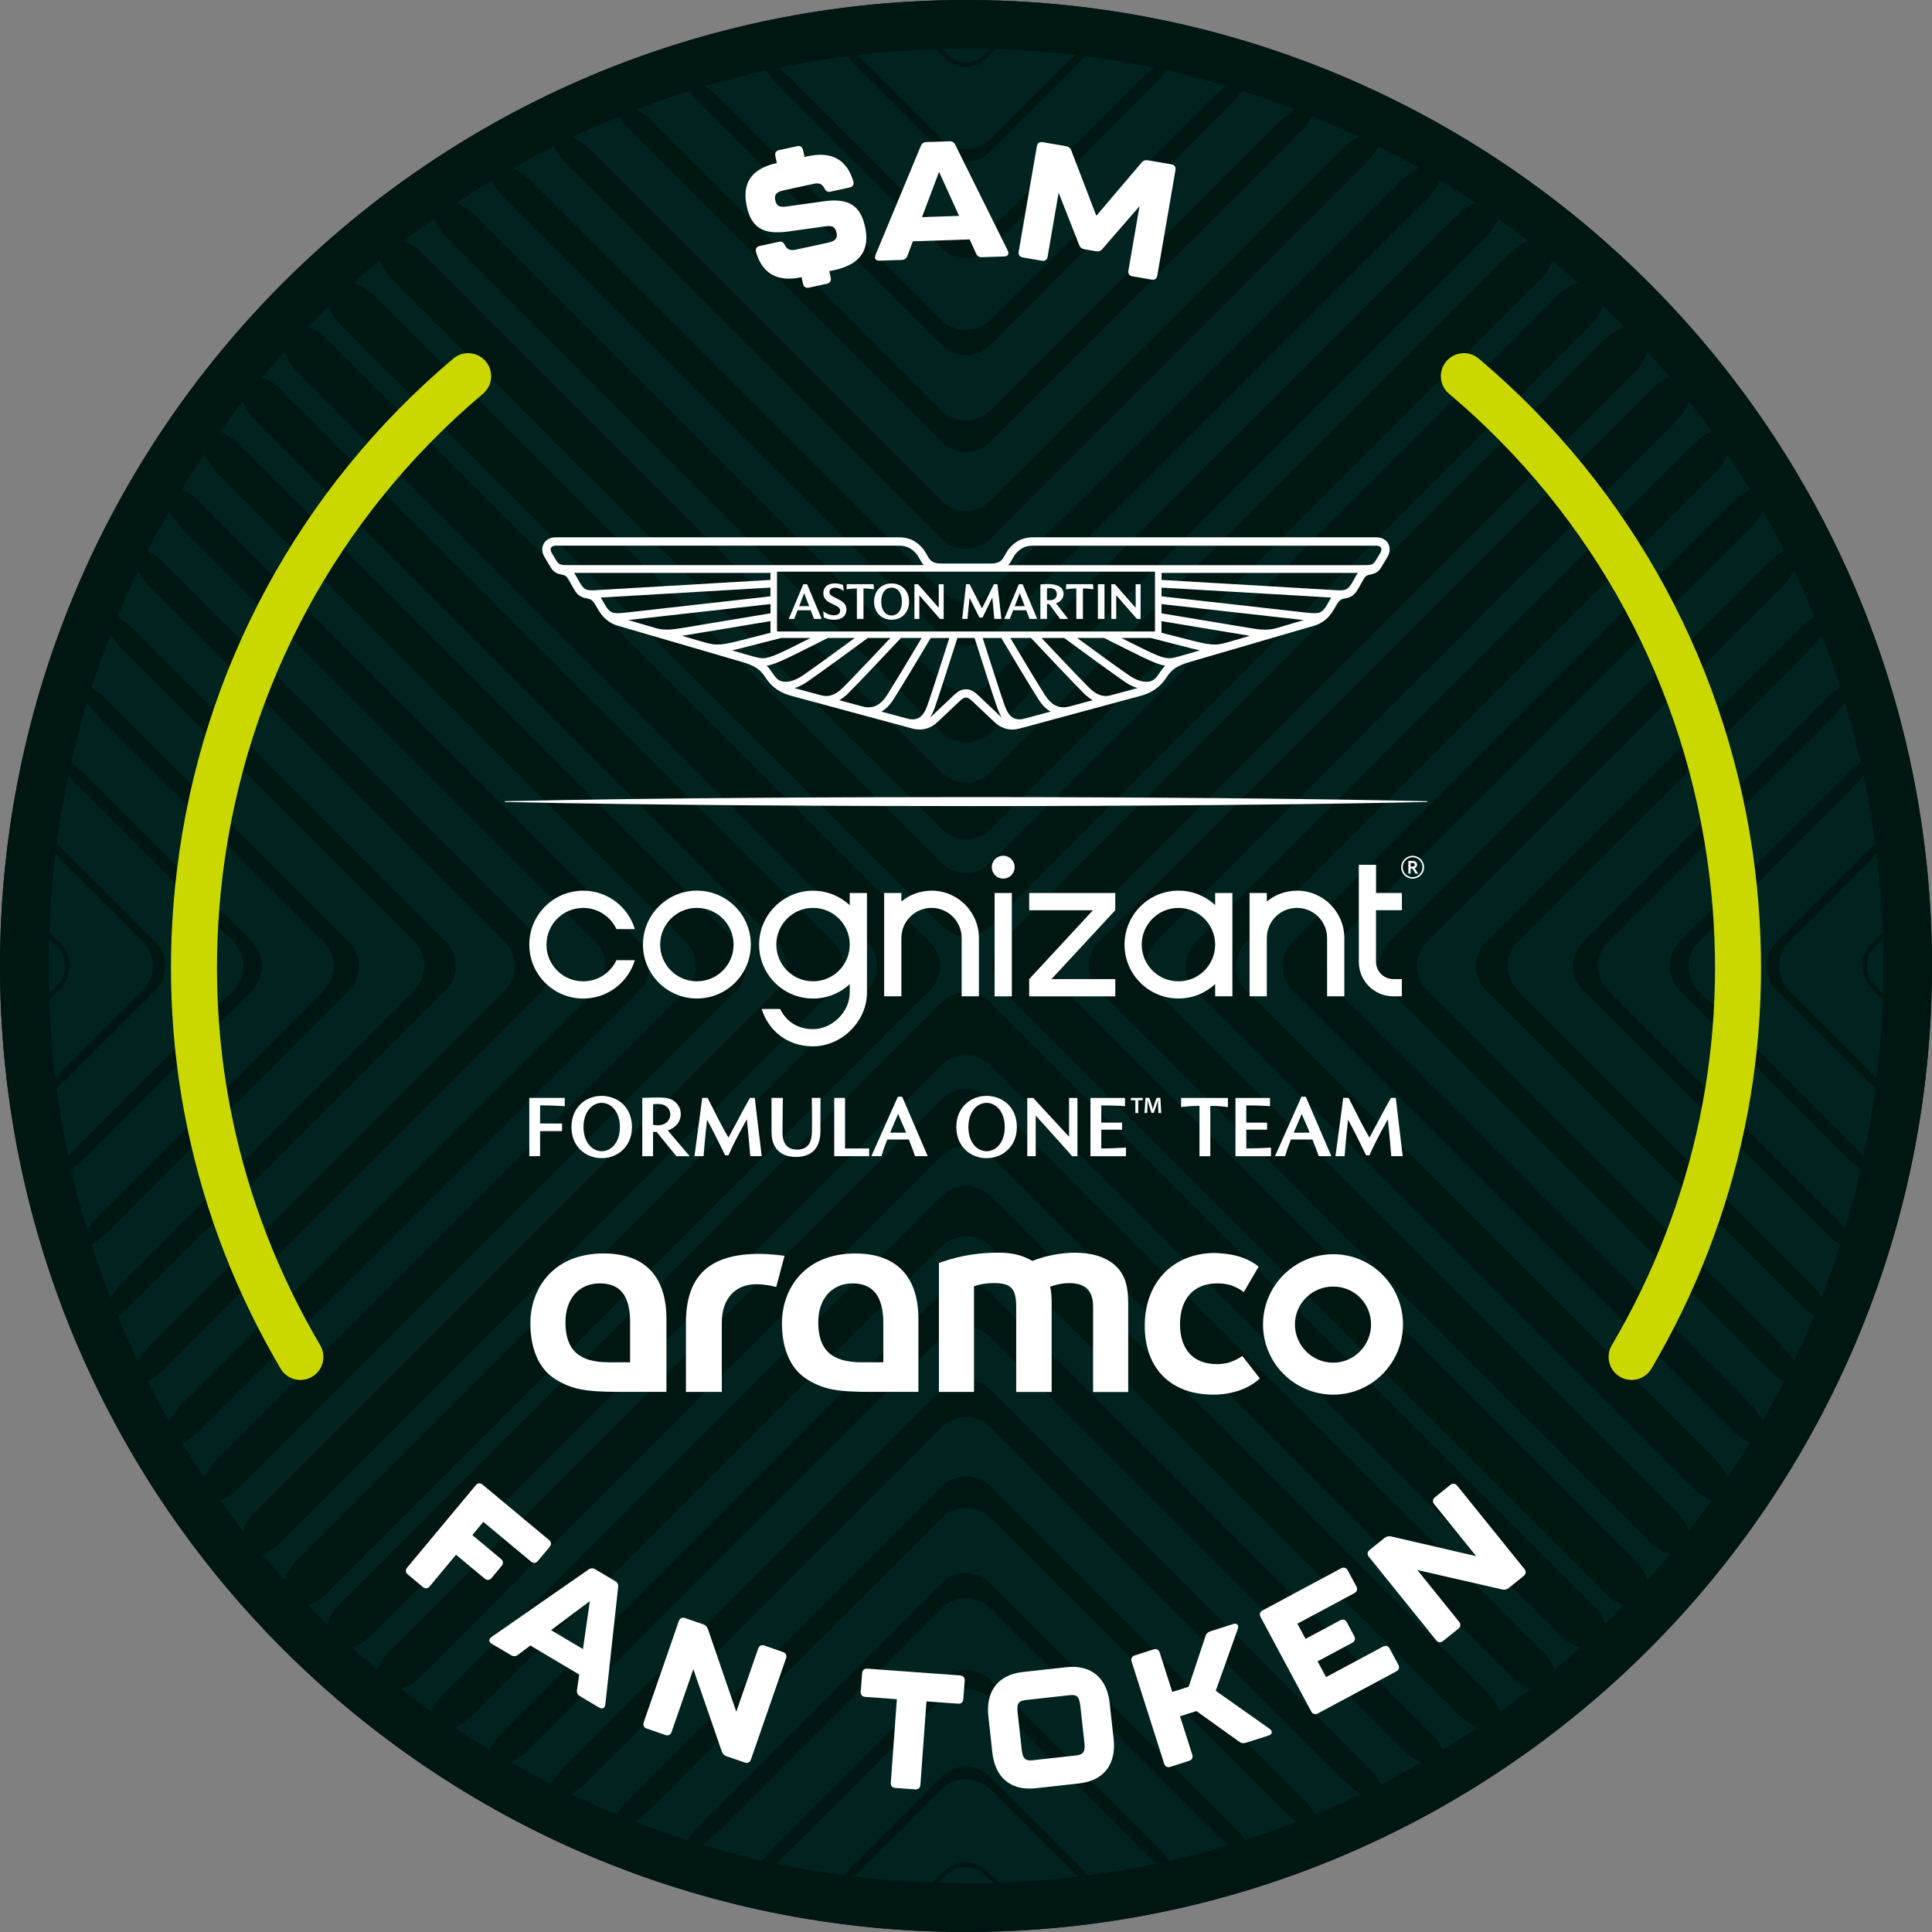 <svg xmlns="http://www.w3.org/2000/svg" id="Layer_2" data-name="Layer 2" viewBox="0 0 500 500"><rect x="0" y="0" width="500" height="500" fill="#808080" stroke="none"/><defs><style> .cls-1 { fill: #cad800; } .cls-2 { fill: #fff; } .cls-3 { fill: #001613; } .cls-4 { fill: #00231f; } </style></defs><g id="Layer_1-2" data-name="Layer 1"><g><circle class="cls-4" cx="250" cy="250" r="250"></circle><g><path class="cls-3" d="M413.87,73.93c-2.33-2.17-7.1-1.05-10.59,2.43l-146.97,146.97c-3.48,3.49-9.15,3.49-12.63,0L96.71,76.36c-3.49-3.48-8.26-4.61-10.59-2.43-2.34,2.17-1.34,6.8,2.14,10.3l155.42,155.41c3.48,3.49,9.15,3.49,12.63,0l155.42-155.41c3.48-3.49,4.48-8.13,2.14-10.3h0Z"></path><path class="cls-3" d="M400.88,62.67c-2.25-1.81-6.92-.41-10.42,3.09l-134.15,134.15c-3.48,3.49-9.15,3.49-12.63,0L109.53,65.76c-3.49-3.49-8.17-4.9-10.42-3.09-2.24,1.8-1.19,6.14,2.3,9.64l142.27,142.27c3.48,3.49,9.15,3.49,12.63,0l142.28-142.27c3.48-3.49,4.54-7.83,2.29-9.64h0Z"></path><path class="cls-3" d="M387.02,52.29c-2.13-1.47-6.7.2-10.19,3.69l-120.52,120.51c-3.48,3.49-9.15,3.49-12.63,0L123.16,55.97c-3.49-3.49-8.07-5.16-10.19-3.69-2.13,1.48-.99,5.54,2.49,9.03l128.21,128.21c3.48,3.49,9.15,3.49,12.63,0L384.53,61.32c3.49-3.49,4.62-7.56,2.49-9.03h0Z"></path><path class="cls-3" d="M372.25,42.81c-1.98-1.17-6.43.74-9.92,4.24l-106.02,106.01c-3.48,3.49-9.15,3.49-12.63,0l-106.02-106.01c-3.49-3.49-7.94-5.41-9.92-4.24-1.98,1.17-.74,4.99,2.75,8.47l113.19,113.19c3.48,3.48,9.15,3.48,12.63,0l113.19-113.19c3.49-3.48,4.73-7.3,2.75-8.47h0Z"></path><path class="cls-3" d="M356.54,34.28c-1.81-.89-6.12,1.24-9.61,4.73l-90.63,90.62c-3.48,3.49-9.15,3.49-12.63,0l-90.63-90.62c-3.48-3.49-7.8-5.62-9.61-4.73-1.81.89-.43,4.48,3.06,7.96l97.17,97.17c3.48,3.48,9.15,3.48,12.63,0l97.17-97.17c3.48-3.48,4.87-7.07,3.06-7.96h0Z"></path><path class="cls-3" d="M339.8,26.79c-1.6-.65-5.74,1.68-9.23,5.17l-74.25,74.25c-3.48,3.49-9.15,3.49-12.63,0L169.43,31.96c-3.48-3.49-7.62-5.82-9.23-5.17-1.61.65-.08,4.02,3.42,7.51l80.07,80.06c3.48,3.49,9.15,3.49,12.63,0l80.07-80.06c3.49-3.49,5.02-6.86,3.42-7.51h0Z"></path><path class="cls-3" d="M321.94,20.41c-1.37-.43-5.32,2.07-8.81,5.56l-56.81,56.81c-3.49,3.49-9.16,3.49-12.64,0l-56.81-56.81c-3.49-3.49-7.44-5.99-8.81-5.56-1.37.44.35,3.63,3.85,7.11l61.78,61.78c3.48,3.49,9.15,3.49,12.64,0l61.77-61.78c3.49-3.48,5.21-6.68,3.85-7.11h0Z"></path><path class="cls-3" d="M302.82,15.29c-1.1-.25-4.83,2.4-8.32,5.88l-38.18,38.19c-3.49,3.48-9.16,3.48-12.64,0l-38.19-38.19c-3.48-3.48-7.22-6.13-8.32-5.88-1.1.24.83,3.27,4.32,6.77l42.19,42.19c3.48,3.49,9.15,3.49,12.64,0l42.18-42.19c3.49-3.49,5.43-6.53,4.32-6.77h0Z"></path><path class="cls-3" d="M282.26,11.61c-.79-.11-4.26,2.64-7.74,6.13l-18.2,18.2c-3.49,3.48-9.16,3.48-12.64,0l-18.2-18.2c-3.49-3.49-6.96-6.24-7.75-6.13-.79.11,1.4,3.03,4.89,6.53l21.06,21.06c3.48,3.49,9.15,3.49,12.64,0l21.05-21.06c3.49-3.49,5.69-6.41,4.89-6.53h0Z"></path><path class="cls-3" d="M259.96,9.67c-.44-.01-2.84,2.03-5.38,4.57-2.53,2.53-6.64,2.53-9.18,0-2.54-2.54-4.94-4.58-5.38-4.57-.44.02,1.62,2.44,4.59,5.41,2.97,2.97,7.79,2.97,10.75,0,2.97-2.97,5.02-5.38,4.59-5.41h0Z"></path><path class="cls-3" d="M414.39,425.63c2.33-2.18,1.34-6.82-2.16-10.31l-155.92-155.93c-3.49-3.48-9.16-3.48-12.64,0l-155.93,155.93c-3.49,3.49-4.48,8.13-2.16,10.31,2.33,2.18,7.08,1.07,10.57-2.43l147.51-147.51c3.48-3.48,9.15-3.48,12.64,0l147.5,147.51c3.49,3.49,8.25,4.6,10.57,2.43h0Z"></path><path class="cls-3" d="M401.45,436.92c2.24-1.82,1.19-6.16-2.31-9.65l-142.82-142.82c-3.49-3.49-9.16-3.49-12.64,0l-142.83,142.82c-3.48,3.49-4.54,7.83-2.31,9.65,2.24,1.82,6.92.41,10.41-3.07l134.73-134.73c3.48-3.48,9.15-3.48,12.64,0l134.73,134.73c3.48,3.49,8.16,4.9,10.4,3.08h0Z"></path><path class="cls-3" d="M387.62,447.34c2.12-1.48.98-5.55-2.51-9.04l-128.79-128.79c-3.49-3.49-9.16-3.49-12.64,0l-128.8,128.79c-3.49,3.49-4.63,7.56-2.51,9.04,2.12,1.49,6.69-.18,10.18-3.66l121.12-121.12c3.48-3.49,9.15-3.49,12.64,0l121.12,121.12c3.49,3.48,8.07,5.15,10.18,3.66h0Z"></path><path class="cls-3" d="M372.89,456.85c1.98-1.18.73-4.99-2.76-8.48l-113.81-113.82c-3.49-3.49-9.16-3.49-12.64,0l-113.82,113.82c-3.49,3.48-4.74,7.3-2.76,8.48,1.97,1.18,6.42-.72,9.91-4.21l106.67-106.67c3.48-3.49,9.15-3.49,12.64,0l106.67,106.67c3.48,3.49,7.94,5.39,9.91,4.21h0Z"></path><path class="cls-3" d="M357.22,465.42c1.8-.9.42-4.48-3.07-7.98l-97.83-97.84c-3.49-3.49-9.16-3.49-12.64,0l-97.84,97.84c-3.49,3.49-4.87,7.07-3.07,7.98,1.8.9,6.11-1.22,9.59-4.72l91.32-91.31c3.48-3.49,9.15-3.49,12.64,0l91.31,91.31c3.49,3.49,7.79,5.62,9.59,4.72h0Z"></path><path class="cls-3" d="M340.52,472.96c1.61-.65.07-4.02-3.42-7.51l-80.79-80.79c-3.48-3.48-9.15-3.48-12.63,0l-80.79,80.79c-3.49,3.49-5.03,6.86-3.42,7.51,1.6.65,5.74-1.67,9.22-5.16l74.99-74.98c3.48-3.49,9.15-3.49,12.63,0l74.99,74.98c3.49,3.49,7.62,5.81,9.22,5.16h0Z"></path><path class="cls-3" d="M322.71,479.38c1.37-.43-.36-3.63-3.85-7.11l-62.55-62.55c-3.48-3.48-9.15-3.48-12.63,0l-62.54,62.55c-3.49,3.48-5.22,6.68-3.85,7.11,1.37.44,5.31-2.05,8.8-5.54l57.6-57.6c3.48-3.49,9.15-3.49,12.63,0l57.6,57.6c3.49,3.48,7.44,5.98,8.8,5.54h0Z"></path><path class="cls-3" d="M303.65,484.57c1.1-.25-.83-3.29-4.33-6.78l-43.01-43c-3.48-3.49-9.15-3.49-12.63,0l-43.01,43c-3.49,3.49-5.43,6.53-4.33,6.78,1.1.25,4.82-2.39,8.31-5.88l39.02-39.02c3.48-3.49,9.15-3.49,12.63,0l39.02,39.02c3.49,3.49,7.22,6.13,8.31,5.88h0Z"></path><path class="cls-3" d="M283.15,488.31c.79-.11-1.4-3.03-4.89-6.53l-21.95-21.94c-3.48-3.49-9.15-3.49-12.63,0l-21.95,21.94c-3.49,3.49-5.68,6.41-4.89,6.53.79.11,4.26-2.64,7.75-6.12l19.09-19.09c3.48-3.49,9.15-3.49,12.63,0l19.09,19.09c3.49,3.48,6.96,6.23,7.75,6.12h0Z"></path><path class="cls-3" d="M260.94,490.33c.44-.01-1.84-2.65-5.08-5.9-3.24-3.24-8.49-3.24-11.73,0-3.24,3.24-5.51,5.88-5.08,5.9.44.02,3.06-2.25,5.87-5.05,2.8-2.81,7.35-2.81,10.15,0,2.81,2.8,5.43,5.06,5.87,5.05h0Z"></path><path class="cls-3" d="M425.6,414.42c2.18-2.33,1.07-7.08-2.43-10.57l-147.5-147.51c-3.49-3.48-3.49-9.15,0-12.64l147.5-147.5c3.49-3.49,4.6-8.25,2.43-10.57-2.18-2.33-6.82-1.34-10.31,2.16l-155.92,155.92c-3.49,3.49-3.49,9.15,0,12.64l155.92,155.93c3.49,3.49,8.13,4.48,10.31,2.16h0Z"></path><path class="cls-3" d="M436.89,401.47c1.82-2.24.41-6.92-3.07-10.41l-134.73-134.73c-3.49-3.48-3.49-9.15,0-12.64l134.73-134.72c3.48-3.49,4.89-8.17,3.07-10.41-1.82-2.24-6.16-1.19-9.65,2.31l-142.82,142.82c-3.49,3.49-3.49,9.15,0,12.64l142.82,142.83c3.49,3.48,7.83,4.54,9.65,2.31h0Z"></path><path class="cls-3" d="M447.31,387.65c1.49-2.12-.18-6.69-3.67-10.18l-121.12-121.12c-3.49-3.48-3.49-9.15,0-12.64l121.12-121.12c3.48-3.49,5.15-8.07,3.67-10.18-1.48-2.12-5.55-.98-9.04,2.51l-128.79,128.79c-3.49,3.49-3.49,9.15,0,12.64l128.79,128.8c3.49,3.49,7.56,4.63,9.04,2.51h0Z"></path><path class="cls-3" d="M456.83,372.92c1.18-1.97-.72-6.42-4.21-9.91l-106.67-106.67c-3.49-3.48-3.49-9.15,0-12.64l106.67-106.67c3.49-3.48,5.39-7.94,4.21-9.91-1.18-1.98-4.99-.73-8.48,2.76l-113.82,113.81c-3.49,3.49-3.49,9.15,0,12.64l113.82,113.82c3.48,3.49,7.3,4.74,8.48,2.76h0Z"></path><path class="cls-3" d="M465.4,357.25c.9-1.8-1.22-6.11-4.72-9.59l-91.31-91.32c-3.49-3.48-3.49-9.15,0-12.64l91.31-91.31c3.49-3.49,5.62-7.79,4.72-9.59-.9-1.8-4.48-.42-7.98,3.07l-97.84,97.83c-3.48,3.49-3.48,9.15,0,12.64l97.84,97.84c3.49,3.49,7.07,4.87,7.98,3.07h0Z"></path><path class="cls-3" d="M472.94,340.55c.65-1.6-1.67-5.74-5.17-9.22l-74.98-74.99c-3.49-3.48-3.49-9.15,0-12.64l74.98-74.98c3.49-3.49,5.81-7.62,5.17-9.22-.65-1.61-4.03-.07-7.52,3.42l-80.79,80.78c-3.48,3.49-3.48,9.15,0,12.64l80.79,80.79c3.49,3.49,6.86,5.02,7.52,3.42h0Z"></path><path class="cls-3" d="M479.37,322.74c.43-1.37-2.06-5.31-5.55-8.8l-57.6-57.6c-3.49-3.48-3.49-9.15,0-12.64l57.6-57.59c3.49-3.49,5.98-7.44,5.55-8.8-.44-1.37-3.64.36-7.12,3.85l-62.54,62.54c-3.49,3.49-3.49,9.15,0,12.64l62.54,62.54c3.48,3.49,6.68,5.22,7.12,3.85h0Z"></path><path class="cls-3" d="M484.54,303.68c.25-1.1-2.39-4.82-5.87-8.31l-39.02-39.02c-3.49-3.48-3.49-9.15,0-12.64l39.02-39.02c3.48-3.49,6.12-7.22,5.87-8.31-.25-1.1-3.29.83-6.78,4.33l-43,43c-3.49,3.49-3.49,9.15,0,12.64l43,43.01c3.49,3.49,6.53,5.43,6.78,4.33h0Z"></path><path class="cls-3" d="M488.28,283.18c.11-.79-2.64-4.26-6.12-7.75l-19.09-19.09c-3.49-3.48-3.49-9.15,0-12.64l19.09-19.08c3.48-3.49,6.23-6.96,6.12-7.75-.11-.79-3.03,1.4-6.53,4.89l-21.94,21.94c-3.49,3.49-3.49,9.15,0,12.64l21.94,21.95c3.49,3.49,6.41,5.68,6.53,4.89h0Z"></path><path class="cls-3" d="M490.31,260.96c.02-.44-2.25-3.06-5.05-5.87-2.8-2.8-2.8-7.35,0-10.15,2.81-2.81,5.07-5.43,5.05-5.87-.02-.44-2.66,1.84-5.9,5.08-3.24,3.24-3.24,8.49,0,11.73,3.24,3.24,5.88,5.51,5.9,5.08h0Z"></path><path class="cls-3" d="M74.39,85.62c-2.18,2.32-1.07,7.08,2.43,10.57l147.51,147.5c3.49,3.49,3.49,9.15,0,12.64l-147.51,147.51c-3.49,3.49-4.6,8.25-2.43,10.57,2.18,2.33,6.82,1.34,10.31-2.16l155.93-155.93c3.48-3.48,3.48-9.15,0-12.64L84.7,87.78c-3.49-3.49-8.13-4.48-10.31-2.16h0Z"></path><path class="cls-3" d="M63.1,98.57c-1.82,2.24-.41,6.92,3.08,10.4l134.73,134.73c3.48,3.49,3.48,9.15,0,12.64l-134.73,134.73c-3.48,3.49-4.89,8.17-3.07,10.41,1.82,2.23,6.16,1.18,9.65-2.31l142.82-142.83c3.49-3.48,3.49-9.15,0-12.64L72.75,100.88c-3.49-3.49-7.83-4.54-9.65-2.31h0Z"></path><path class="cls-3" d="M52.68,112.4c-1.49,2.12.18,6.69,3.67,10.18l121.13,121.12c3.49,3.48,3.49,9.15,0,12.64l-121.12,121.12c-3.48,3.49-5.15,8.07-3.66,10.18,1.48,2.12,5.55.98,9.04-2.51l128.79-128.79c3.49-3.49,3.49-9.15,0-12.64L61.72,114.91c-3.49-3.49-7.56-4.63-9.04-2.51h0Z"></path><path class="cls-3" d="M43.17,127.13c-1.18,1.97.72,6.42,4.21,9.91l106.67,106.67c3.49,3.49,3.49,9.15,0,12.64l-106.67,106.67c-3.49,3.48-5.39,7.94-4.21,9.91,1.18,1.98,4.99.73,8.48-2.76l113.82-113.82c3.49-3.48,3.49-9.15,0-12.64l-113.82-113.81c-3.48-3.49-7.3-4.74-8.48-2.76h0Z"></path><path class="cls-3" d="M34.6,142.8c-.9,1.8,1.22,6.1,4.72,9.59l91.31,91.31c3.49,3.49,3.49,9.15,0,12.64l-91.31,91.32c-3.49,3.48-5.62,7.79-4.72,9.59.9,1.8,4.48.42,7.98-3.07l97.84-97.84c3.49-3.48,3.49-9.15,0-12.64l-97.84-97.83c-3.49-3.49-7.07-4.87-7.98-3.07h0Z"></path><path class="cls-3" d="M27.06,159.49c-.65,1.6,1.67,5.73,5.16,9.22l74.98,74.98c3.49,3.49,3.49,9.15,0,12.64l-74.98,74.99c-3.49,3.48-5.81,7.62-5.16,9.22.65,1.61,4.02.07,7.51-3.42l80.79-80.79c3.48-3.48,3.48-9.15,0-12.64l-80.79-80.78c-3.49-3.49-6.86-5.03-7.51-3.42h0Z"></path><path class="cls-3" d="M20.63,177.31c-.44,1.37,2.05,5.31,5.54,8.8l57.6,57.59c3.49,3.49,3.49,9.15,0,12.64l-57.6,57.6c-3.49,3.49-5.98,7.44-5.54,8.8.43,1.37,3.63-.36,7.12-3.85l62.54-62.54c3.48-3.48,3.48-9.15,0-12.64l-62.54-62.54c-3.49-3.48-6.69-5.21-7.12-3.85h0Z"></path><path class="cls-3" d="M15.45,196.37c-.25,1.1,2.39,4.82,5.88,8.31l39.02,39.02c3.49,3.49,3.49,9.15,0,12.64l-39.02,39.02c-3.49,3.49-6.13,7.21-5.88,8.31.25,1.1,3.29-.83,6.78-4.33l43-43.01c3.49-3.48,3.49-9.15,0-12.64l-43-43c-3.49-3.49-6.53-5.43-6.78-4.33h0Z"></path><path class="cls-3" d="M11.71,216.87c-.11.79,2.64,4.26,6.12,7.75l19.09,19.08c3.49,3.49,3.49,9.15,0,12.64l-19.09,19.09c-3.48,3.49-6.23,6.96-6.12,7.75.11.79,3.03-1.4,6.53-4.89l21.94-21.95c3.49-3.48,3.49-9.15,0-12.64l-21.94-21.94c-3.49-3.49-6.41-5.68-6.53-4.89h0Z"></path><path class="cls-3" d="M9.69,239.08c-.01.43,2.25,3.06,5.05,5.87,2.81,2.8,2.81,7.35,0,10.15-2.8,2.81-5.06,5.43-5.05,5.87.02.44,2.65-1.84,5.9-5.08,3.24-3.24,3.24-8.49,0-11.73-3.24-3.24-5.88-5.51-5.9-5.08h0Z"></path></g><g><g><path class="cls-2" d="M105.38,405.68l17.72-21.27c.52-.63,1.19-.69,1.81-.17l17.16,14.29c.63.52.69,1.19.17,1.81l-3.02,3.62c-.52.62-1.19.69-1.81.16l-12.32-10.26-2.85,3.42,7.41,6.17c.63.52.69,1.19.17,1.81l-2.58,3.1c-.52.63-1.18.69-1.81.17l-7.41-6.17-6.8,8.17c-.52.63-1.19.69-1.81.17l-3.85-3.21c-.63-.52-.69-1.19-.17-1.81Z"></path><path class="cls-2" d="M149.32,437.36l.58-3.99-12.64-7.51-3.23,2.42c-.55.42-1.17.45-1.79.08l-4.94-2.93c-.85-.5-.87-1.22-.08-1.79l25.05-17.42c.61-.44,1.17-.45,1.79-.08l5.12,3.04c.63.37.88.87.79,1.61l-3.31,30.33c-.13.97-.77,1.29-1.61.79l-4.94-2.93c-.63-.37-.89-.93-.79-1.61ZM150.87,426.77l1.78-12.4-10.04,7.5,8.25,4.9Z"></path><path class="cls-2" d="M166.6,445.71l9.07-26.16c.27-.77.87-1.06,1.64-.79l4.66,1.61c.65.22,1.01.62,1.25,1.25l7.33,21.37,5.66-16.32c.27-.77.87-1.06,1.64-.79l4.78,1.66c.77.27,1.06.87.79,1.64l-9.07,26.16c-.27.77-.87,1.06-1.64.79l-4.66-1.61c-.65-.22-1.01-.62-1.25-1.25l-7.36-21.29-5.63,16.24c-.27.77-.87,1.06-1.64.79l-4.78-1.66c-.77-.27-1.06-.87-.79-1.64Z"></path><path class="cls-2" d="M230.54,461.33l1.57-21.58-8.16-.59c-.81-.06-1.25-.56-1.19-1.38l.35-4.74c.06-.81.56-1.25,1.38-1.19l23.98,1.75c.81.06,1.25.56,1.19,1.38l-.35,4.74c-.06.81-.56,1.25-1.38,1.19l-8.16-.59-1.57,21.58c-.06.81-.56,1.25-1.38,1.19l-5.09-.37c-.81-.06-1.25-.56-1.19-1.38Z"></path><path class="cls-2" d="M256.82,453.55l-1.03-9.33c-.68-6.13,2.13-10.76,8.95-11.51l11.2-1.24c6.82-.75,10.57,3.15,11.24,9.28l1.03,9.33c.67,6.09-2.14,10.71-8.95,11.47l-11.21,1.24c-6.82.75-10.57-3.15-11.24-9.24ZM278.46,454.31c1.49-.17,2.48-.58,2.2-3.13l-1.09-9.84c-.29-2.6-1.21-2.8-2.83-2.62l-11.2,1.24c-1.62.18-2.48.58-2.19,3.17l1.09,9.84c.28,2.56,1.34,2.74,2.83,2.58l11.21-1.24Z"></path><path class="cls-2" d="M301.28,456.41l-8.41-26.38c-.25-.78.06-1.37.83-1.62l4.82-1.54c.78-.25,1.37.06,1.62.83l3.24,10.17,4.25-1.35,4.36-13.13c.2-.65.62-1.01,1.28-1.22l5.84-1.86c1.02-.33,1.57.26,1.22,1.28l-5.7,15.99,13.93,9.82c.87.62.77,1.42-.25,1.75l-5.84,1.86c-.65.21-1.21.16-1.75-.25l-11.08-7.94-4.25,1.35,3.16,9.92c.25.78-.06,1.37-.83,1.62l-4.82,1.54c-.78.25-1.37-.06-1.62-.83Z"></path><path class="cls-2" d="M339.33,442.9l-13.08-24.4c-.38-.72-.19-1.36.53-1.74l20.28-10.87c.72-.38,1.36-.19,1.74.53l2.23,4.15c.38.72.19,1.36-.53,1.74l-14.73,7.9,2.11,3.93,8.95-4.8c.72-.38,1.36-.19,1.74.53l1.9,3.55c.38.72.19,1.36-.53,1.74l-8.95,4.8,2.19,4.08,14.73-7.9c.72-.38,1.36-.19,1.74.53l2.23,4.15c.38.72.19,1.36-.53,1.74l-20.28,10.87c-.72.38-1.36.19-1.74-.53Z"></path><path class="cls-2" d="M371.66,424.47l-17.38-21.55c-.51-.63-.44-1.3.19-1.81l3.84-3.09c.53-.43,1.06-.53,1.72-.39l22,5.1-10.84-13.44c-.51-.63-.44-1.3.19-1.81l3.94-3.17c.63-.51,1.3-.44,1.81.19l17.38,21.55c.51.63.44,1.3-.19,1.81l-3.84,3.09c-.53.43-1.06.53-1.72.4l-21.95-5.03,10.79,13.38c.51.63.44,1.3-.19,1.81l-3.94,3.17c-.63.51-1.3.44-1.81-.19Z"></path></g><g><path class="cls-2" d="M223.88,58.66c1.23,5.7-.88,9.71-7.96,11.24l-1.3.28.37,1.72c.17.8-.19,1.36-.99,1.53l-4.65,1.01c-.79.17-1.36-.19-1.53-.98l-.37-1.72h-.04c-6.33,1.38-10.14-1.04-11.76-6.52-.22-.83.18-1.4.98-1.57l4.98-1.08c.75-.16,1.18.18,1.56.93.54,1.07,1.4,1.41,2.7,1.13l8.42-1.82c1.84-.4,2.53-1.07,2.2-2.58-.34-1.55-1.11-1.91-2.86-1.66l-9.62,1.34c-6.52.88-9.55-.96-10.75-6.53-1.22-5.65.85-9.65,7.79-11.2l-.39-1.8c-.17-.8.19-1.36.98-1.53l4.65-1.01c.8-.17,1.36.19,1.53.98l.39,1.8.88-.19c6.33-1.37,10.14,1.05,11.76,6.53.22.83-.18,1.4-.98,1.57l-4.98,1.08c-.75.16-1.18-.18-1.56-.93-.54-1.07-1.4-1.41-2.7-1.12l-7.79,1.69c-1.84.4-2.53,1.07-2.2,2.58.33,1.51,1.11,1.87,2.85,1.62l9.62-1.34c6.47-.92,9.57,1.04,10.76,6.57Z"></path><path class="cls-2" d="M252.61,65.63l-1.67-3.67-14.69.49-1.42,3.78c-.24.65-.74,1.01-1.47,1.04l-5.74.19c-.99.03-1.39-.55-1.04-1.47l11.71-28.18c.28-.7.74-1.01,1.47-1.04l5.95-.2c.73-.02,1.21.26,1.53.94l13.56,27.33c.42.89.05,1.5-.93,1.53l-5.74.19c-.73.03-1.25-.3-1.53-.93ZM248.21,55.87l-5.18-11.4-4.41,11.72,9.59-.32Z"></path><path class="cls-2" d="M263.64,65.12l4.7-27.28c.14-.8.68-1.19,1.49-1.05l6.04,1.04c.68.12,1.14.46,1.38,1.11l6.48,16.9,11.72-13.77c.44-.53.99-.7,1.67-.58l6.04,1.04c.8.14,1.19.68,1.05,1.49l-4.7,27.29c-.14.8-.68,1.19-1.49,1.05l-4.94-.85c-.8-.14-1.19-.68-1.05-1.48l2.88-16.68-9.61,11.09c-.44.53-.99.7-1.67.58l-2.96-.51c-.68-.12-1.14-.46-1.38-1.11l-5.32-13.53-2.85,16.56c-.14.8-.68,1.19-1.49,1.05l-4.94-.85c-.8-.14-1.19-.68-1.05-1.49Z"></path></g></g><path class="cls-3" d="M250,12.6c32.05,0,63.14,6.27,92.4,18.65,28.27,11.96,53.66,29.08,75.46,50.88s38.92,47.2,50.88,75.46c12.38,29.26,18.65,60.35,18.65,92.4s-6.27,63.14-18.65,92.4c-11.96,28.27-29.07,53.66-50.88,75.46s-47.2,38.93-75.46,50.88c-29.26,12.38-60.35,18.65-92.4,18.65s-63.14-6.27-92.4-18.65c-28.27-11.96-53.66-29.08-75.46-50.88-21.81-21.81-38.92-47.2-50.88-75.46-12.38-29.26-18.65-60.35-18.65-92.4s6.28-63.14,18.65-92.4c11.96-28.27,29.08-53.66,50.88-75.46,21.81-21.81,47.2-38.93,75.46-50.88,29.26-12.38,60.35-18.65,92.4-18.65M250,0C111.93,0,0,111.93,0,250s111.93,250,250,250,250-111.93,250-250S388.07,0,250,0h0Z"></path><path class="cls-1" d="M422.98,357.09c-1.25.15-2.56-.09-3.74-.78-2.83-1.67-3.78-5.32-2.11-8.15,21.73-36.93,30.46-79,25.25-121.64-5.95-48.73-29.87-92.99-67.37-124.62-2.51-2.12-2.83-5.88-.71-8.39,2.12-2.51,5.88-2.83,8.39-.71,39.8,33.58,65.2,80.56,71.51,132.28,5.53,45.27-3.75,89.91-26.81,129.12-.98,1.66-2.64,2.67-4.41,2.89Z"></path><path class="cls-1" d="M77.02,357.09c1.25.15,2.56-.09,3.74-.78,2.83-1.67,3.78-5.32,2.11-8.15-21.73-36.93-30.46-79-25.25-121.64,5.95-48.73,29.87-92.99,67.37-124.62,2.51-2.12,2.83-5.88.71-8.39-2.12-2.51-5.88-2.83-8.39-.71-39.8,33.58-65.2,80.56-71.51,132.28-5.53,45.27,3.75,89.91,26.81,129.12.98,1.66,2.64,2.67,4.41,2.89Z"></path><g><path class="cls-2" d="M250.5,206.29c-31.1,0-79.18.16-119.87,1.06v.2c40.69.9,90.9,1.07,121.9,1.07,11.47,0,69.62-.03,116.84-1.07v-.2c-32.51-.72-74.74-1.06-118.87-1.06"></path><g><path class="cls-2" d="M233.49,283.83h-1.13l-6.85,15.38h2.62c.27-.91.57-1.96,1.49-4.3h5.59c.68,1.67,1.21,3.17,1.61,4.3h3.27l-6.61-15.38ZM232.43,288.3c1.66,3.82,1.68,3.84,2.07,4.84h-4.13c.43-1.01.44-1.03,2.05-4.84"></path><path class="cls-2" d="M337.95,283.83h-1.13l-6.85,15.38h2.62c.27-.91.57-1.96,1.49-4.3h5.59c.68,1.67,1.21,3.17,1.61,4.3h3.27l-6.61-15.38ZM336.88,288.3c1.66,3.82,1.68,3.84,2.07,4.84h-4.13c.43-1.01.44-1.03,2.05-4.84"></path><path class="cls-2" d="M194.17,299.22c-.39-4.78-.68-7.65-.89-9.55-2.58,4.65-3.71,6.92-4.75,9.32h-.87c-2.61-5.34-2.89-5.85-3.49-6.99-.26-.49-.55-1.03-1.18-2.25-.11.95-.59,5.17-.9,9.46h-2.36c.75-5.41,1.93-14.55,2-15.08h1.4c.21.42.42.83.62,1.23,1.73,3.45,3.09,6.18,4.75,9.01l.02.04.02-.04c.75-1.37,1.43-2.64,2.08-3.88,1.02-1.91,2.06-3.89,3.46-6.36h1.26c.05.48.91,7.93,1.79,15.08h-2.97Z"></path><path class="cls-2" d="M360.06,299.22c-.39-4.78-.68-7.65-.89-9.55-2.58,4.65-3.71,6.92-4.75,9.32h-.87c-2.61-5.34-2.89-5.85-3.49-6.99-.26-.49-.55-1.03-1.18-2.25-.11.95-.59,5.17-.9,9.46h-2.36c.75-5.41,1.93-14.55,2-15.08h1.4c.21.42.42.83.62,1.23,1.73,3.45,3.09,6.18,4.75,9.01l.02.04.02-.04c.75-1.37,1.43-2.64,2.08-3.88,1.02-1.91,2.06-3.89,3.46-6.36h1.26c.05.48.91,7.93,1.79,15.08h-2.97Z"></path><path class="cls-2" d="M155.72,299.73c-3.15,0-4.99-1.67-5.44-2.1-1.28-1.21-2.39-3.15-2.39-5.96s1.11-4.75,2.39-5.96c.45-.43,2.29-2.1,5.44-2.1,1.9,0,5.58.79,7.18,4.62.43,1.03.65,2.19.65,3.43,0,2.81-1.11,4.75-2.39,5.96-.45.43-2.29,2.1-5.44,2.1M155.73,297.94c2.34,0,4.7-2.15,4.7-6.26s-2.37-6.26-4.7-6.26h-.01c-2.34,0-4.7,2.15-4.7,6.26s2.37,6.26,4.7,6.26h.01Z"></path><path class="cls-2" d="M255.33,299.73c-3.15,0-4.99-1.67-5.44-2.1-1.28-1.21-2.39-3.15-2.39-5.96s1.11-4.75,2.39-5.96c.45-.43,2.29-2.1,5.44-2.1,1.9,0,5.58.79,7.18,4.62.43,1.03.65,2.19.65,3.43,0,2.81-1.11,4.75-2.39,5.96-.45.43-2.29,2.1-5.44,2.1M255.33,297.94c2.34,0,4.7-2.15,4.7-6.26s-2.37-6.26-4.7-6.26h-.01c-2.34,0-4.7,2.15-4.7,6.26s2.37,6.26,4.7,6.26h.01Z"></path><path class="cls-2" d="M166.23,284.12c.82-.05,4.25-.09,4.28-.09,2.58,0,3.59.5,4.46,1.38.81.81,1.24,1.88,1.21,3.01-.03,1.06-.47,2.09-1.22,2.84-.8.8-1.78,1.17-2.14,1.3l5.67,6.66h-3.45s-5.11-6.29-5.11-6.29h-.92s0,6.29,0,6.29h-2.79s0-15.09,0-15.09ZM170.16,285.69c-.35,0-.73.03-1.12.09h-.02v5.33h.02c.4.08.79.11,1.15.11,2.26,0,3.29-1.45,3.29-2.79h0c0-.19-.03-1.13-.76-1.86-.58-.58-1.44-.87-2.55-.87"></path><polygon class="cls-2" points="215.9 299.22 215.9 284.14 218.7 284.14 218.7 297.22 224.93 297.22 224.93 299.22 215.9 299.22"></polygon><polygon class="cls-2" points="293.83 284.74 292.68 284.74 292.68 284.14 295.74 284.14 295.74 284.74 294.57 284.74 294.57 288.06 293.83 288.06 293.83 284.74"></polygon><path class="cls-2" d="M299.73,286.46c-.02-.51-.05-1.12-.05-1.65h-.02c-.13.48-.3,1.01-.48,1.5l-.59,1.7h-.59l-.54-1.68c-.16-.5-.3-1.04-.41-1.53h-.01c-.02.51-.04,1.14-.07,1.67l-.09,1.58h-.69l.27-3.93h.98l.53,1.58c.14.46.27.93.37,1.36h.02c.11-.43.25-.91.4-1.37l.56-1.57h.98l.23,3.93h-.72l-.08-1.6Z"></path><path class="cls-2" d="M277.46,299.22c-.64-.8-5.13-5.76-9.42-10.52v10.52h-2.18v-15.08h1.54l9.27,10.05v-10.05h2.17v15.08h-1.38Z"></path><path class="cls-2" d="M310.43,299.22v-13.03c-2.36.02-3.81.2-4.76.3v-2.34h12.11v2.35c-.71-.09-2.06-.28-4.55-.31v13.03h-2.8Z"></path><path class="cls-2" d="M285.01,297.22v-4.86h5.38v-1.83h-5.38v-4.45c1.26,0,3.07,0,6.14.19v-2.13h-8.94v15.08h9.19v-2.22c-2.03.12-4.36.22-6.39.22"></path><path class="cls-2" d="M322.54,297.22v-4.86h5.38v-1.83h-5.38v-4.45c1.26,0,3.07,0,6.14.19v-2.13h-8.94v15.08h9.19v-2.22c-2.03.12-4.36.22-6.39.22"></path><path class="cls-2" d="M210.09,284.14c.1,5.8.05,8.09.05,8.09,0,1.88-.11,5.28-3.76,5.28-1.29,0-3.87-.21-3.87-4.51,0-3.9.1-8.68.1-8.86h-2.94c0,.19,0,4.59,0,8.84,0,6.18,4.98,6.44,6.22,6.44,3.57,0,6.36-1.63,6.43-6.56l.02-8.73h-2.25Z"></path><path class="cls-2" d="M146.15,286.28h0v-2.15h-9.17v15.08h2.8v-6.48h5.68v-1.97h-5.68v-4.69c2.82,0,4.46.08,6.37.21"></path></g><path class="cls-2" d="M368.55,224.44c0,1.63-1.33,2.96-2.97,2.96s-2.96-1.33-2.96-2.96,1.33-2.97,2.96-2.97,2.97,1.33,2.97,2.97M368.14,224.44c0-1.42-1.15-2.58-2.56-2.58s-2.55,1.16-2.55,2.58,1.15,2.58,2.55,2.58,2.56-1.16,2.56-2.58M366.12,224.7l.9,1.38h-.69l-.81-1.31h-.46v1.31h-.57v-3.28h1.24c.55,0,1.01.43,1.01.98,0,.45-.24.79-.62.92M365.06,224.27h.61c.28,0,.49-.21.49-.47s-.21-.46-.49-.46h-.61v.93ZM257.4,231.11h4.46v26.74h-4.46v-26.74ZM241.08,230.51c-2.96,0-5.68,1.05-7.8,2.8v-2.21h-4.46v26.74h4.46v-15.08c0-4.31,3.49-7.8,7.8-7.8s7.8,3.49,7.8,7.8v15.08h4.46v-15.08c0-6.77-5.49-12.26-12.26-12.26M219.91,231.1h4.46v25.73h0c0,7.71-6.73,13.96-13.96,13.96-6.66,0-11.55-4.06-13.29-9.67h4.79c1.48,3.09,4.37,5.22,8.5,5.22,4.75,0,9.5-4.25,9.5-9.5v-2.15c-2.49,2.32-5.83,3.73-9.5,3.73-7.71,0-13.95-6.25-13.95-13.95s6.25-13.95,13.95-13.95c3.67,0,7.01,1.42,9.5,3.73v-3.14ZM219.91,244.46c0-5.25-4.25-9.5-9.5-9.5s-9.5,4.25-9.5,9.5,4.25,9.5,9.5,9.5,9.5-4.25,9.5-9.5M150.93,234.97c3.81,0,7.09,2.24,8.61,5.48h4.76c-1.73-5.75-7.06-9.94-13.36-9.94-7.71,0-13.96,6.25-13.96,13.96s6.25,13.95,13.96,13.95c6.31,0,11.64-4.19,13.36-9.93h-4.76c-1.51,3.24-4.8,5.48-8.61,5.48-5.25,0-9.5-4.25-9.5-9.5s4.25-9.5,9.5-9.5M194.31,244.46c0,7.71-6.25,13.95-13.95,13.95s-13.96-6.25-13.96-13.95,6.25-13.96,13.96-13.96,13.95,6.25,13.95,13.96M189.85,244.46c0-5.25-4.25-9.5-9.5-9.5s-9.5,4.25-9.5,9.5,4.25,9.5,9.5,9.5,9.5-4.25,9.5-9.5M335.65,230.51c-2.96,0-5.68,1.05-7.8,2.8v-2.2h-4.46v26.73h4.46v-15.08c0-4.31,3.49-7.8,7.8-7.8s7.8,3.49,7.8,7.8v15.08h4.46v-15.08c0-6.77-5.49-12.26-12.26-12.26M314.48,231.11h4.46v26.73h-4.46v-3.16c-2.49,2.31-5.83,3.73-9.5,3.73-7.71,0-13.95-6.25-13.95-13.95s6.25-13.96,13.95-13.96h0c3.67,0,7.01,1.42,9.5,3.73v-3.13ZM314.48,244.47c0-5.24-4.25-9.5-9.5-9.5s-9.5,4.25-9.5,9.5,4.25,9.5,9.5,9.5,9.5-4.25,9.5-9.5M362.81,235.56v-4.46h-6.69v-7.29h-4.46v25.12c0,4.92,3.99,8.91,8.91,8.91h2.23v-4.46h-2.23,0c-2.46,0-4.46-1.99-4.46-4.45v-13.37h6.69ZM259.63,221.46c-1.63,0-2.96,1.32-2.96,2.96s1.32,2.96,2.96,2.96,2.96-1.32,2.96-2.96-1.32-2.96-2.96-2.96M288.64,231.11h-22.29v4.46h16.51l-16.51,17.82v4.46h22.29v-4.46h-16.52l16.51-17.82v-4.46Z"></path><g><path class="cls-2" d="M345.03,324.59c-10,0-18.16,8.17-18.16,18.17s8.16,18.17,18.16,18.17,18.06-8.17,18.06-18.17-8.06-18.17-18.06-18.17M345.03,352.66c-5.51,0-9.9-4.49-9.9-9.9s4.39-9.8,9.9-9.8,9.8,4.39,9.8,9.8-4.39,9.9-9.8,9.9"></path><path class="cls-2" d="M278.51,324.19c-3.98,0-8.06.82-11.33,2.14-2.65-1.53-5.21-2.14-8.88-2.14-4.59,0-9.28.61-14.39,2.35l-.92.31v33.38h9.08v-27.35c1.84-.61,3.27-.82,5.11-.82,4.49,0,5.81,1.43,5.81,6.13v22.05h9.18v-22.66c0-2.04-.1-3.37-.4-4.59,1.83-.61,3.27-.92,4.89-.92,4.29,0,6.23,1.94,6.23,6.13v22.05h9.09v-22.76c0-4.49-.72-7.14-2.76-9.39-2.25-2.45-6.02-3.87-10.72-3.87"></path><path class="cls-2" d="M314.91,353.03c-6.05,0-9.52-3.76-9.52-10.32s3.51-10.57,9.61-10.57c1.27,0,2.34.13,3.36.43,0,0,1.88.53,3.53,1.83l3.84-6.59c-2.09-1.74-4.56-2.5-5.4-2.72-2.36-.71-5.82-.82-5.82-.82-10.93,0-18.25,7.58-18.25,18.84s6.95,17.82,17.73,17.82c0,0,7.22.32,12.06-4.18l-4.53-5.81c-2.45,1.56-4.15,2.09-6.62,2.09"></path><path class="cls-2" d="M196.5,324.5c-12.97,0-18.98,5.72-18.98,17.86v17.86h9.28v-17.96c0-6.13,3.47-9.9,8.88-9.9,2.25,0,3.98.41,5.21.71l2.14-8.06c-3.6-.52-6.53-.51-6.53-.51"></path><path class="cls-2" d="M237.68,341.34v18.88h-12.45c-8.57,0-12.35-.61-16.84-3.57-3.88-2.66-6.02-7.66-6.02-14.19,0-8.98,5.92-18.06,18.98-18.06,10.61,0,16.33,5.92,16.33,16.95M228.6,342.35c0-6.84-2.66-10.21-7.96-10.21s-8.88,3.98-8.88,10c0,7.25,3.47,10.42,11.23,10.42h5.61v-10.21Z"></path><path class="cls-2" d="M172.47,341.33v18.88h-12.35c-8.57,0-12.35-.61-16.84-3.57-3.88-2.66-6.02-7.66-6.02-14.19,0-8.98,5.92-18.06,18.98-18.06,10.61,0,16.23,5.92,16.23,16.94M163.08,342.35c0-6.94-2.45-10.21-7.86-10.21s-8.88,3.98-8.88,10c0,7.25,3.47,10.42,11.22,10.42h5.51v-10.21Z"></path></g><g><path class="cls-2" d="M206.83,156.88h2.59l-1.3-3.36-1.3,3.36ZM204.13,160.18l3.77-8.98h.98l3.77,8.98h-1.98l-.87-2.25h-3.38l-.88,2.25h-1.42ZM213.2,159.76l-.15-1.62c.86.73,1.77,1.09,2.73,1.09.55,0,.96-.11,1.23-.32.53-.41.53-1.13.14-1.59-.33-.39-.9-.63-2.26-1.28-1.21-.58-1.81-1.42-1.81-2.53,0-.77.26-1.39.79-1.84,1.16-1,3.07-.62,3.27-.58.36.07.72.17,1.06.31l.15,1.55c-.41-.29-.79-.51-1.15-.64-1.23-.46-2.54-.15-2.54.91,0,.51.33.87,1.02,1.22,1.58.8,2.32,1.11,2.89,1.82.69.87.73,2.56-.38,3.44-.58.46-1.38.69-2.4.69-1.34,0-2.24-.42-2.59-.62ZM221.76,160.18v-7.89c-.74.01-1.51.07-2.69.21l.1-1.31h6.91l.1,1.31c-1.49-.18-2.29-.21-2.71-.21v7.89h-1.71ZM230.74,159.29c1.4,0,2.67-1.12,2.67-3.6,0-.21.05-2.2-1.25-3.16-.4-.29-.87-.44-1.42-.44-1.87,0-2.67,1.73-2.67,3.6,0,2.46,1.26,3.6,2.67,3.6ZM230.74,160.38c-2.68,0-4.53-1.95-4.53-4.69s1.87-4.69,4.53-4.69,4.53,1.91,4.53,4.69-1.85,4.69-4.53,4.69ZM236.65,160.18v-8.98h.93l5.37,6.1v-6.1h1.27v8.98h-.94l-5.36-6.12v6.12h-1.27ZM249.01,160.18l1.01-8.98h.92l3.2,6.27,3.08-6.27h.92l1.01,8.98h-1.82l-.52-5.55-2.52,5.18h-.83l-2.55-5.12-.52,5.49h-1.37ZM262.62,156.88h2.59l-1.3-3.36-1.3,3.36ZM259.91,160.18l3.77-8.98h.98l3.77,8.98h-1.98l-.87-2.25h-3.38l-.88,2.25h-1.42ZM270.96,155.28c.24.04.48.06.72.06,1.46,0,1.82-.84,1.82-1.57,0-1.1-.78-1.56-1.9-1.56-.2,0-.42.01-.64.04v3.03ZM269.25,160.18v-8.91c.5-.06,1.1-.11,2.01-.11.81,0,1.51.09,2.1.28.86.27,1.89.89,1.89,2.25,0,.56-.17,1.06-.52,1.5-.35.44-.83.75-1.45.94l3.16,4.05h-2.08l-2.82-3.84h-.58v3.84h-1.71ZM278.55,160.18v-7.89c-.74.01-1.51.07-2.69.21l.1-1.31h6.91l.1,1.31c-1.49-.18-2.29-.21-2.71-.21v7.89h-1.71ZM284.13,151.2h1.71v8.98h-1.71v-8.98ZM287.61,160.18v-8.98h.93l5.37,6.1v-6.1h1.27v8.98h-.94l-5.36-6.12v6.12h-1.27Z"></path><path class="cls-2" d="M359.27,140.68c-.58-1.03-1.72-1.62-3.13-1.62h-88.37c-1.49,0-3.75,0-6.09,2.34-.77.77-1.19,1.53-1.57,2.2-.73,1.3-1.25,2.24-3.67,2.24h-12.88c-2.42,0-2.94-.94-3.67-2.24-.38-.67-.8-1.43-1.57-2.2-2.34-2.34-4.6-2.34-6.09-2.34h-88.37c-1.41,0-2.55.59-3.13,1.62-.58,1.02-.51,2.33.2,3.5l1.59,2.66c.86,1.47,1.99,1.7,2.82,1.86.75.15,1.2.24,1.78,1.26l1.4,2.46c1.09,2.02,2.4,2.26,3.35,2.44.74.14,1.43.2,2.36,1.9.91,1.66,2.29,4.16,5.62,5.16.33.1,32.93,9.6,32.97,9.62,3.43,1.11,4.33,2.38,5.41,3.97.64.94,2.33,3.44,6.52,4.56l31.35,8.47c3.35.9,5.48-.74,6.45-1.6l5.69-5.38c.78-.74,1.27-1.03,1.75-1.03s.97.29,1.75,1.03l5.69,5.38c.98.87,3.11,2.5,6.45,1.6l31.35-8.47c4.19-1.13,5.88-3.63,6.52-4.56,1.07-1.57,1.95-2.84,5.41-3.97.04-.01,32.64-9.52,32.97-9.62,3.34-.99,4.71-3.5,5.62-5.16.89-1.63,1.56-1.75,2.27-1.88.94-.18,2.32-.37,3.44-2.46l1.4-2.47c.58-1.02,1.03-1.11,1.78-1.26.83-.17,1.96-.39,2.82-1.86l1.59-2.66c.7-1.17.78-2.48.2-3.5ZM298.91,147.95v15.48h-97.82v-15.48h97.82ZM263.83,186.17c-2.41,0-3.25-2.07-3.86-3.69-.7-1.85-4.58-14.02-5.65-17.36h4.82c2.63,4.41,7.36,12.33,9.43,15.57.37.58,1.42,2.38,3.32,3.47-7.43,2.01-7.25,2.01-8.07,2.01ZM275.24,183.05c-2.7,0-4.12-2.09-4.98-3.44-1.77-2.77-5.78-9.45-8.79-14.5h5.36c3.38,3.59,10.53,11.17,13.33,13.98.42.42,1.33,1.39,2.64,2.12-6.51,1.76-6.54,1.84-7.56,1.84ZM286.19,180.13c-2.11,0-3.58-1.4-4.63-2.45-2.47-2.47-8.35-8.69-12.01-12.57h5.86c3.73,2.74,12.33,9.04,15.7,11.35.62.43,1.84,1.17,3.27,1.62-7.56,2.04-7.4,2.05-8.2,2.05ZM299.98,174.3c-.97,1.43-1.68,2.15-3.32,2.15-1.5,0-3.13-.76-4.42-1.64-2.8-1.91-9.24-6.61-13.46-9.7h6.97c8.55,4.27,12.14,6.17,14.59,6.89.44.13.85.22,1.23.27-.64.64-1.09,1.3-1.6,2.03ZM302.57,170.35c-1.96,0-4.5-1.29-12.36-5.24h7.62l10.68,2.73c.73.19,1.4.35,2.02.48-5.99,1.75-6.89,2.03-7.97,2.03ZM323.46,164.55c-6.32,1.84-7.34,2.25-9.13,2.25-1.19,0-2.76-.22-5.32-.89h0s-8.42-2.15-8.42-2.15v-3.01l22.86,3.8ZM329.98,162.65c-2.02.5-3.89.34-6.85-.17h0s-22.54-3.75-22.54-3.75v-2.39l36.85,4.14-7.46,2.18ZM343.88,155.74c-.28.52-.57,1.02-.88,1.48-1.28,1.74-2.08,1.65-6.03,1.2l-36.37-4.09v-2.26l41.94,2.46c.32.02,1.16.07,2.03.13-.23.3-.46.66-.69,1.08ZM351.01,148.9s-.77,1.36-1.17,2.06c-1.22,1.98-1.83,1.95-5.38,1.7l-43.86-2.58v-1.82h50.83c-.14.19-.28.4-.41.64ZM357.23,143.08l-1.15,1.92c-.8,1.26-1.12,1.26-3.84,1.26h-91.31c.98-1.11,1.23-2.28,2.27-3.33,1.72-1.72,3.21-1.71,4.57-1.71h88.37c.61,0,1.07.19,1.26.52.19.34.13.84-.17,1.34ZM240.71,185.69c.38-.56.73-1.29,1.19-2.51.72-1.9,4.73-14.5,5.87-18.07h4.45c1.14,3.57,5.16,16.17,5.87,18.07.46,1.22.81,1.95,1.19,2.51-.13-.1-.27-.21-.4-.33l-5.66-5.36c-.89-.84-1.89-1.62-3.23-1.62-1.34,0-2.34.78-3.23,1.62l-5.66,5.36c-.14.12-.27.23-.4.33ZM228.11,184.16c1.91-1.1,2.95-2.9,3.32-3.47,2.07-3.24,6.81-11.16,9.43-15.57h4.82c-1.07,3.34-4.95,15.51-5.65,17.36-.61,1.63-1.45,3.69-3.86,3.69-.82,0-.63,0-8.07-2.01ZM217.2,181.21c1.31-.73,2.22-1.69,2.64-2.12,2.81-2.81,9.96-10.39,13.33-13.98h5.36c-3.01,5.04-7.02,11.72-8.79,14.5-.86,1.35-2.28,3.44-4.98,3.44-1.01,0-1.05-.08-7.56-1.84ZM205.61,178.08c1.43-.44,2.65-1.19,3.27-1.62,3.38-2.31,11.97-8.61,15.7-11.35h5.86c-3.65,3.88-9.53,10.1-12.01,12.57-1.05,1.05-2.52,2.45-4.63,2.45-.8,0-.64,0-8.2-2.05ZM198.42,172.27c.38-.06.79-.14,1.23-.27,2.46-.71,6.04-2.62,14.59-6.89h6.97c-4.21,3.09-10.66,7.79-13.46,9.7-1.29.88-2.91,1.64-4.42,1.64-1.64,0-2.35-.71-3.32-2.15-.51-.74-.96-1.39-1.6-2.03ZM189.46,168.32c.62-.13,1.29-.29,2.02-.48l10.68-2.73h7.62c-7.87,3.95-10.41,5.24-12.36,5.24-1.07,0-1.98-.29-7.97-2.03ZM199.4,160.75v3.01s-8.42,2.15-8.42,2.15h0c-2.56.67-4.12.89-5.32.89-1.79,0-2.81-.4-9.13-2.25l22.86-3.8ZM162.56,160.47l36.85-4.14v2.39s-22.54,3.75-22.54,3.75h0c-2.96.51-4.83.68-6.85.17l-7.46-2.18ZM155.43,154.66c.86-.05,1.71-.11,2.03-.13l41.94-2.46v2.26s-36.37,4.09-36.37,4.09c-3.95.45-4.74.54-6.03-1.2-.31-.46-.6-.96-.88-1.48-.23-.42-.46-.77-.69-1.08ZM148.57,148.26h50.83v1.82s-43.86,2.58-43.86,2.58c-3.56.25-4.17.28-5.38-1.7-.4-.7-1.16-2.05-1.17-2.06-.14-.24-.27-.45-.41-.64ZM142.6,141.74c.19-.33.65-.52,1.26-.52h88.37c1.36,0,2.85,0,4.57,1.71,1.05,1.05,1.29,2.22,2.27,3.33h-91.31c-2.72,0-3.03,0-3.84-1.26l-1.15-1.92c-.3-.5-.36-1-.17-1.34Z"></path></g></g></g></g></svg>